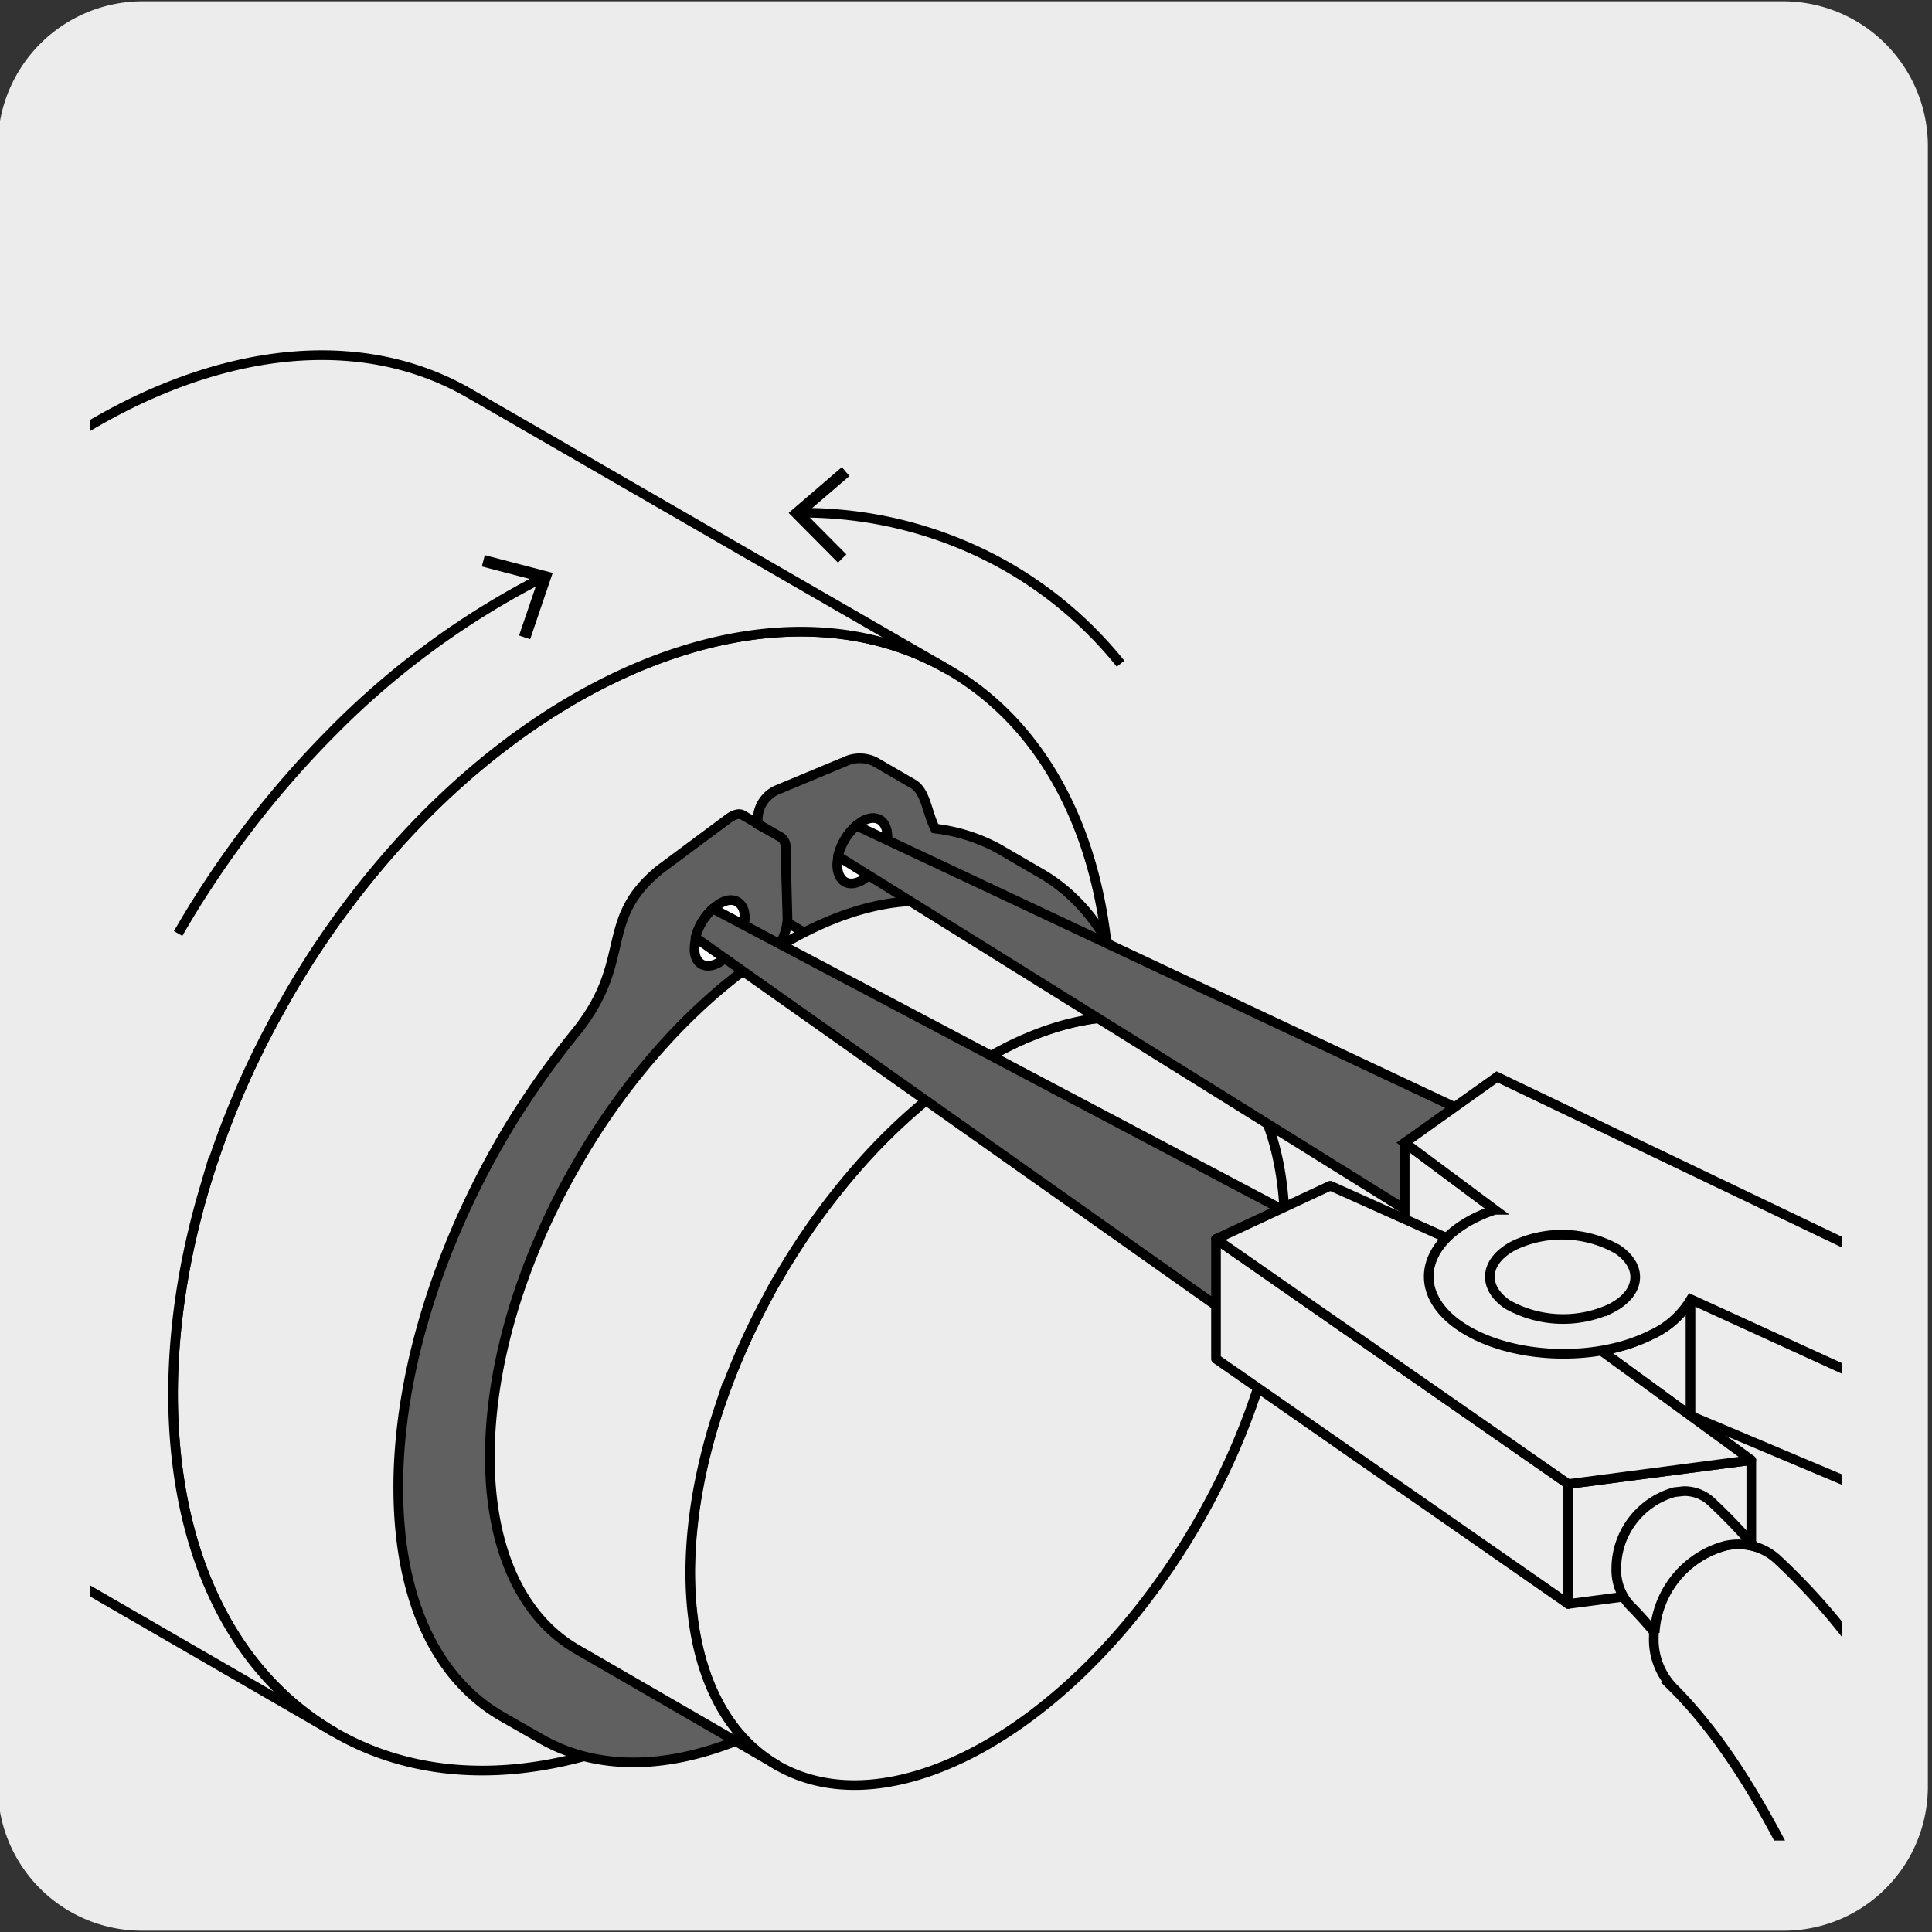 <svg xmlns="http://www.w3.org/2000/svg" xmlns:xlink="http://www.w3.org/1999/xlink" viewBox="0 0 150 150"><rect x="0" y="0" width="150" height="150" fill="#333333" stroke="none"/><defs><style>.cls-1,.cls-11,.cls-8{fill:none;}.cls-10,.cls-2,.cls-5{fill:#edecec;}.cls-3{clip-path:url(#clip-path);}.cls-4{fill:#fff;}.cls-10,.cls-11,.cls-5,.cls-7,.cls-8,.cls-9{stroke:#000;stroke-width:0.75px;}.cls-11,.cls-5,.cls-7{stroke-miterlimit:10;}.cls-6{clip-path:url(#clip-path-2);}.cls-7,.cls-9{fill:#606060;}.cls-8{stroke-linecap:round;}.cls-10,.cls-8,.cls-9{stroke-linejoin:round;}</style><clipPath id="clip-path"><rect class="cls-1" x="-162.93" y="7.41" width="136.01" height="136.01"/></clipPath><clipPath id="clip-path-2"><rect class="cls-1" x="7" y="6.89" width="136.01" height="136.01"/></clipPath></defs><title>17361-01</title><g id="Capa_2" data-name="Capa 2"><path class="cls-2" d="M11.08.1H138.39a11.25,11.25,0,0,1,11.29,11.21v127.4a11.19,11.19,0,0,1-11.19,11.19H11A11.19,11.19,0,0,1-.17,138.71h0V11.34A11.25,11.25,0,0,1,11.08.1Z"/></g><g id="Capa_3" data-name="Capa 3"><g class="cls-3"><path class="cls-4" d="M78.85,130.24c-16.73-4.57-33.26-7.16-43.55-8.87-22.08-3.68-47.51-5.56-64.46-11.55"/><path class="cls-5" d="M78.85,130.24c-16.73-4.57-33.26-7.16-43.55-8.87-22.08-3.68-47.51-5.56-64.46-11.55-.38-.19-.6-.87-.6-2a19,19,0,0,1,2.43-8.46c.67-1.08,1.27-1.55,1.71-1.42l.21.07c14.2,4.93,36.54,7.43,58.73,10.66,17.2,2.5,32.62,5.52,42.58,8.08"/></g><g class="cls-6"><path class="cls-5" d="M73.63,52c15.19,8.77,16.84,34.34,3.68,57.12S41.19,143.27,26,134.51c-11.9-6.87-15.49-24-10.16-42.13a68.37,68.37,0,0,1,5.31-12.9c.37-.7.76-1.4,1.16-2.1a69.55,69.55,0,0,1,9.77-13.12C45.06,50.62,61.74,45.14,73.63,52Z"/><path class="cls-5" d="M26,134.51c-11.9-6.87-15.49-24.06-10.16-42.13a68.37,68.37,0,0,1,5.31-12.9q.55-1,1.17-2.1a69.08,69.08,0,0,1,9.76-13.12C45.06,50.62,61.73,45.14,73.63,52L36.44,30.54C24.55,23.67,7.88,29.15-5.11,42.79a69.08,69.08,0,0,0-9.76,13.12Q-15.48,57-16,58a68.37,68.37,0,0,0-5.31,12.9C-26.68,89-23.08,106.17-11.19,113Z"/><path class="cls-7" d="M80.54,67.65l-3-1.75a13.64,13.64,0,0,0-4.94-1.57c-.64-1.27-.72-2.88-1.7-3.46l-3-1.74a2.68,2.68,0,0,0-2.29,0l-5.37,2.24a2.52,2.52,0,0,0-1.41,2.17V64L60.63,65a.87.87,0,0,1,.34.78l.17,5.52,0,.33,1,.6a1.22,1.22,0,0,0,1.23-.08,21.68,21.68,0,0,1,5.89-1.91,13.21,13.21,0,0,1,6.87.59c5.1,2,8.34,7.45,8.34,15.7,0,14.71-10.33,32.61-23.08,40-7.15,4.13-13.54,4.07-17.77.62-3.32-2.7-5.31-7.48-5.31-13.94,0-11.54,6.34-25,15.21-33.86a40.91,40.91,0,0,1,5.88-4.88,4,4,0,0,0,1.74-3.14L61,65.81a.87.87,0,0,0-.34-.78l-3-1.75c-.24-.14-.6-.08-1.06.24l-5.38,4c-4.85,3.94-2,7.08-6.56,12.68A67.23,67.23,0,0,0,39.21,88c-5.12,8.7-8.29,18.58-8.29,27.47s3.07,14.9,8,17.77L42,135c5,2.87,11.82,2.46,19.41-1.91,15.15-8.75,27.44-30,27.44-47.53C88.83,76.66,85.65,70.45,80.54,67.65Z"/><path class="cls-4" d="M76.13,70.86c5.1,2,8.34,7.45,8.34,15.69,0,14.72-10.33,32.62-23.08,40-7.15,4.13-13.54,4.07-17.77.62,4,1.53,9.13.87,14.74-2.37,12.75-7.36,23.08-25.26,23.08-40,0-6.47-2-11.25-5.31-14"/><path class="cls-8" d="M76.13,70.86c5.1,2,8.34,7.45,8.34,15.69,0,14.72-10.33,32.62-23.08,40-7.15,4.13-13.54,4.07-17.77.62,4,1.53,9.13.87,14.74-2.37,12.75-7.36,23.08-25.26,23.08-40C81.44,78.34,79.45,73.56,76.13,70.86Z"/><path class="cls-4" d="M57.83,71.21a4.35,4.35,0,0,1-1.91,3.46c-1.09.68-2,.22-2-1a4.38,4.38,0,0,1,1.9-3.47c1.1-.67,2-.21,2,1"/><path class="cls-8" d="M57.83,71.21a4.35,4.35,0,0,1-1.91,3.46c-1.09.68-2,.22-2-1a4.38,4.38,0,0,1,1.9-3.47C56.88,69.51,57.79,70,57.83,71.21Z"/><path class="cls-4" d="M65,67.1c0,1.28.81,1.85,1.9,1.26A4.39,4.39,0,0,0,68.9,65c0-1.27-.82-1.84-1.91-1.26a4.39,4.39,0,0,0-2,3.39"/><path class="cls-8" d="M65,67.1c0,1.28.81,1.85,1.9,1.26A4.39,4.39,0,0,0,68.9,65c0-1.27-.82-1.84-1.91-1.26A4.39,4.39,0,0,0,65,67.1Z"/><path class="cls-5" d="M93,80.49c9,5.2,9,22.09,0,37.71s-23.64,24.06-32.66,18.86c-7.07-4.08-8.6-15.33-4.6-27.52a54.66,54.66,0,0,1,3.8-8.76c.25-.48.52-1,.8-1.44a54.5,54.5,0,0,1,6.54-9.08C75.45,80.7,86,76.41,93,80.49Z"/><path class="cls-5" d="M60.36,137.06c-7.07-4.08-8.6-15.33-4.59-27.52a53.71,53.71,0,0,1,3.79-8.76c.25-.48.52-1,.8-1.44a54.5,54.5,0,0,1,6.54-9.08C75.45,80.7,86,76.41,93,80.49l-15.54-9c-7.07-4.08-17.57.22-26.12,9.78a53.69,53.69,0,0,0-6.54,9.08q-.42.72-.81,1.44a54.59,54.59,0,0,0-3.79,8.76c-4,12.19-2.47,23.43,4.6,27.51Z"/><path class="cls-9" d="M115.5,88.78a2.13,2.13,0,0,0-.94-2.07L66.49,64.1a4.54,4.54,0,0,0-1.43,2.38l45.55,28.37a1.84,1.84,0,0,0,2-.34A7.86,7.86,0,0,0,115.5,88.78Z"/><path class="cls-9" d="M101.35,94.86l-46-24.31A4.51,4.51,0,0,0,54,72.8l42.14,29.78a2.65,2.65,0,0,0,2.71,0,6.65,6.65,0,0,0,3.63-5.5A2.38,2.38,0,0,0,101.35,94.86Z"/><path class="cls-10" d="M128.16,103.64a13.66,13.66,0,0,1-3.85,1.22l6.94,5.06v-9A6.85,6.85,0,0,1,128.16,103.64Z"/><polygon class="cls-10" points="121.76 124.53 94.41 105.5 94.41 96.2 121.76 115.22 121.76 124.53"/><polygon class="cls-10" points="135.97 122.67 121.76 124.53 121.76 115.22 135.97 113.36 135.97 122.67"/><path class="cls-5" d="M144.29,155.9c-4.19-9.31-8.22-18.72-14.44-24.92a5.39,5.39,0,0,1-1.45-3.82A7.46,7.46,0,0,1,134,120a4.46,4.46,0,0,1,4,1.08c6.09,5.68,9.75,11.84,12.93,18.7,5.1,11,10.26,23.22,14.57,30"/><path class="cls-5" d="M134,120a4.87,4.87,0,0,1,2.19.06c-1-1.17-2.11-2.33-3.33-3.47a3.07,3.07,0,0,0-2.12-.82l-.74.08a6.17,6.17,0,0,0-4.51,5.9,4.07,4.07,0,0,0,1.06,2.89c.67.67,1.3,1.38,1.92,2.12A7.43,7.43,0,0,1,134,120Z"/><path class="cls-8" d="M153.5,104.88l.42-.62c-1.54-.46-3-.93-4.43-1.44a5.5,5.5,0,0,0-.54.77,19.45,19.45,0,0,0-2.23,8.18,4.43,4.43,0,0,0,.09,1c1.37.5,2.82,1,4.3,1.42l0-.49A20.63,20.63,0,0,1,153.5,104.88Z"/><path class="cls-11" d="M13.83,72.48A76,76,0,0,1,25.67,56.94,63.61,63.61,0,0,1,42,44.91"/><polygon points="41.16 49.63 40.3 49.34 41.74 45.11 37.41 43.98 37.64 43.1 42.91 44.48 41.16 49.63"/><path class="cls-11" d="M62.23,39.81a32,32,0,0,1,16,4.21A31.27,31.27,0,0,1,87,51.53"/><polygon points="65.06 43.68 65.71 43.04 62.56 39.87 65.95 36.96 65.36 36.27 61.23 39.82 65.06 43.68"/><polygon class="cls-10" points="109.06 88.72 109.06 100.27 115.19 100.27 116.05 93.93 109.06 88.72"/><polygon class="cls-10" points="103.28 92.06 94.41 96.2 121.76 115.22 135.97 113.36 112.29 96.1 103.28 92.06"/><path class="cls-5" d="M149.17,99.39,116.23,83.61l-7.17,5.11,7,5.21h0a11.87,11.87,0,0,0-1.56.64c-4.33,2.18-4.8,6-1,8.48s10.35,2.77,14.69.59a6.85,6.85,0,0,0,3.09-2.76l14.69,6.72Z"/><path class="cls-5" d="M125.59,97c2,1.36,1.8,3.42-.55,4.6a8.81,8.81,0,0,1-8-.32c-2-1.36-1.8-3.42.56-4.61A8.76,8.76,0,0,1,125.59,97Z"/><polyline class="cls-11" points="131.25 109.92 145.06 115.74 145.94 107.6"/></g></g></svg>
